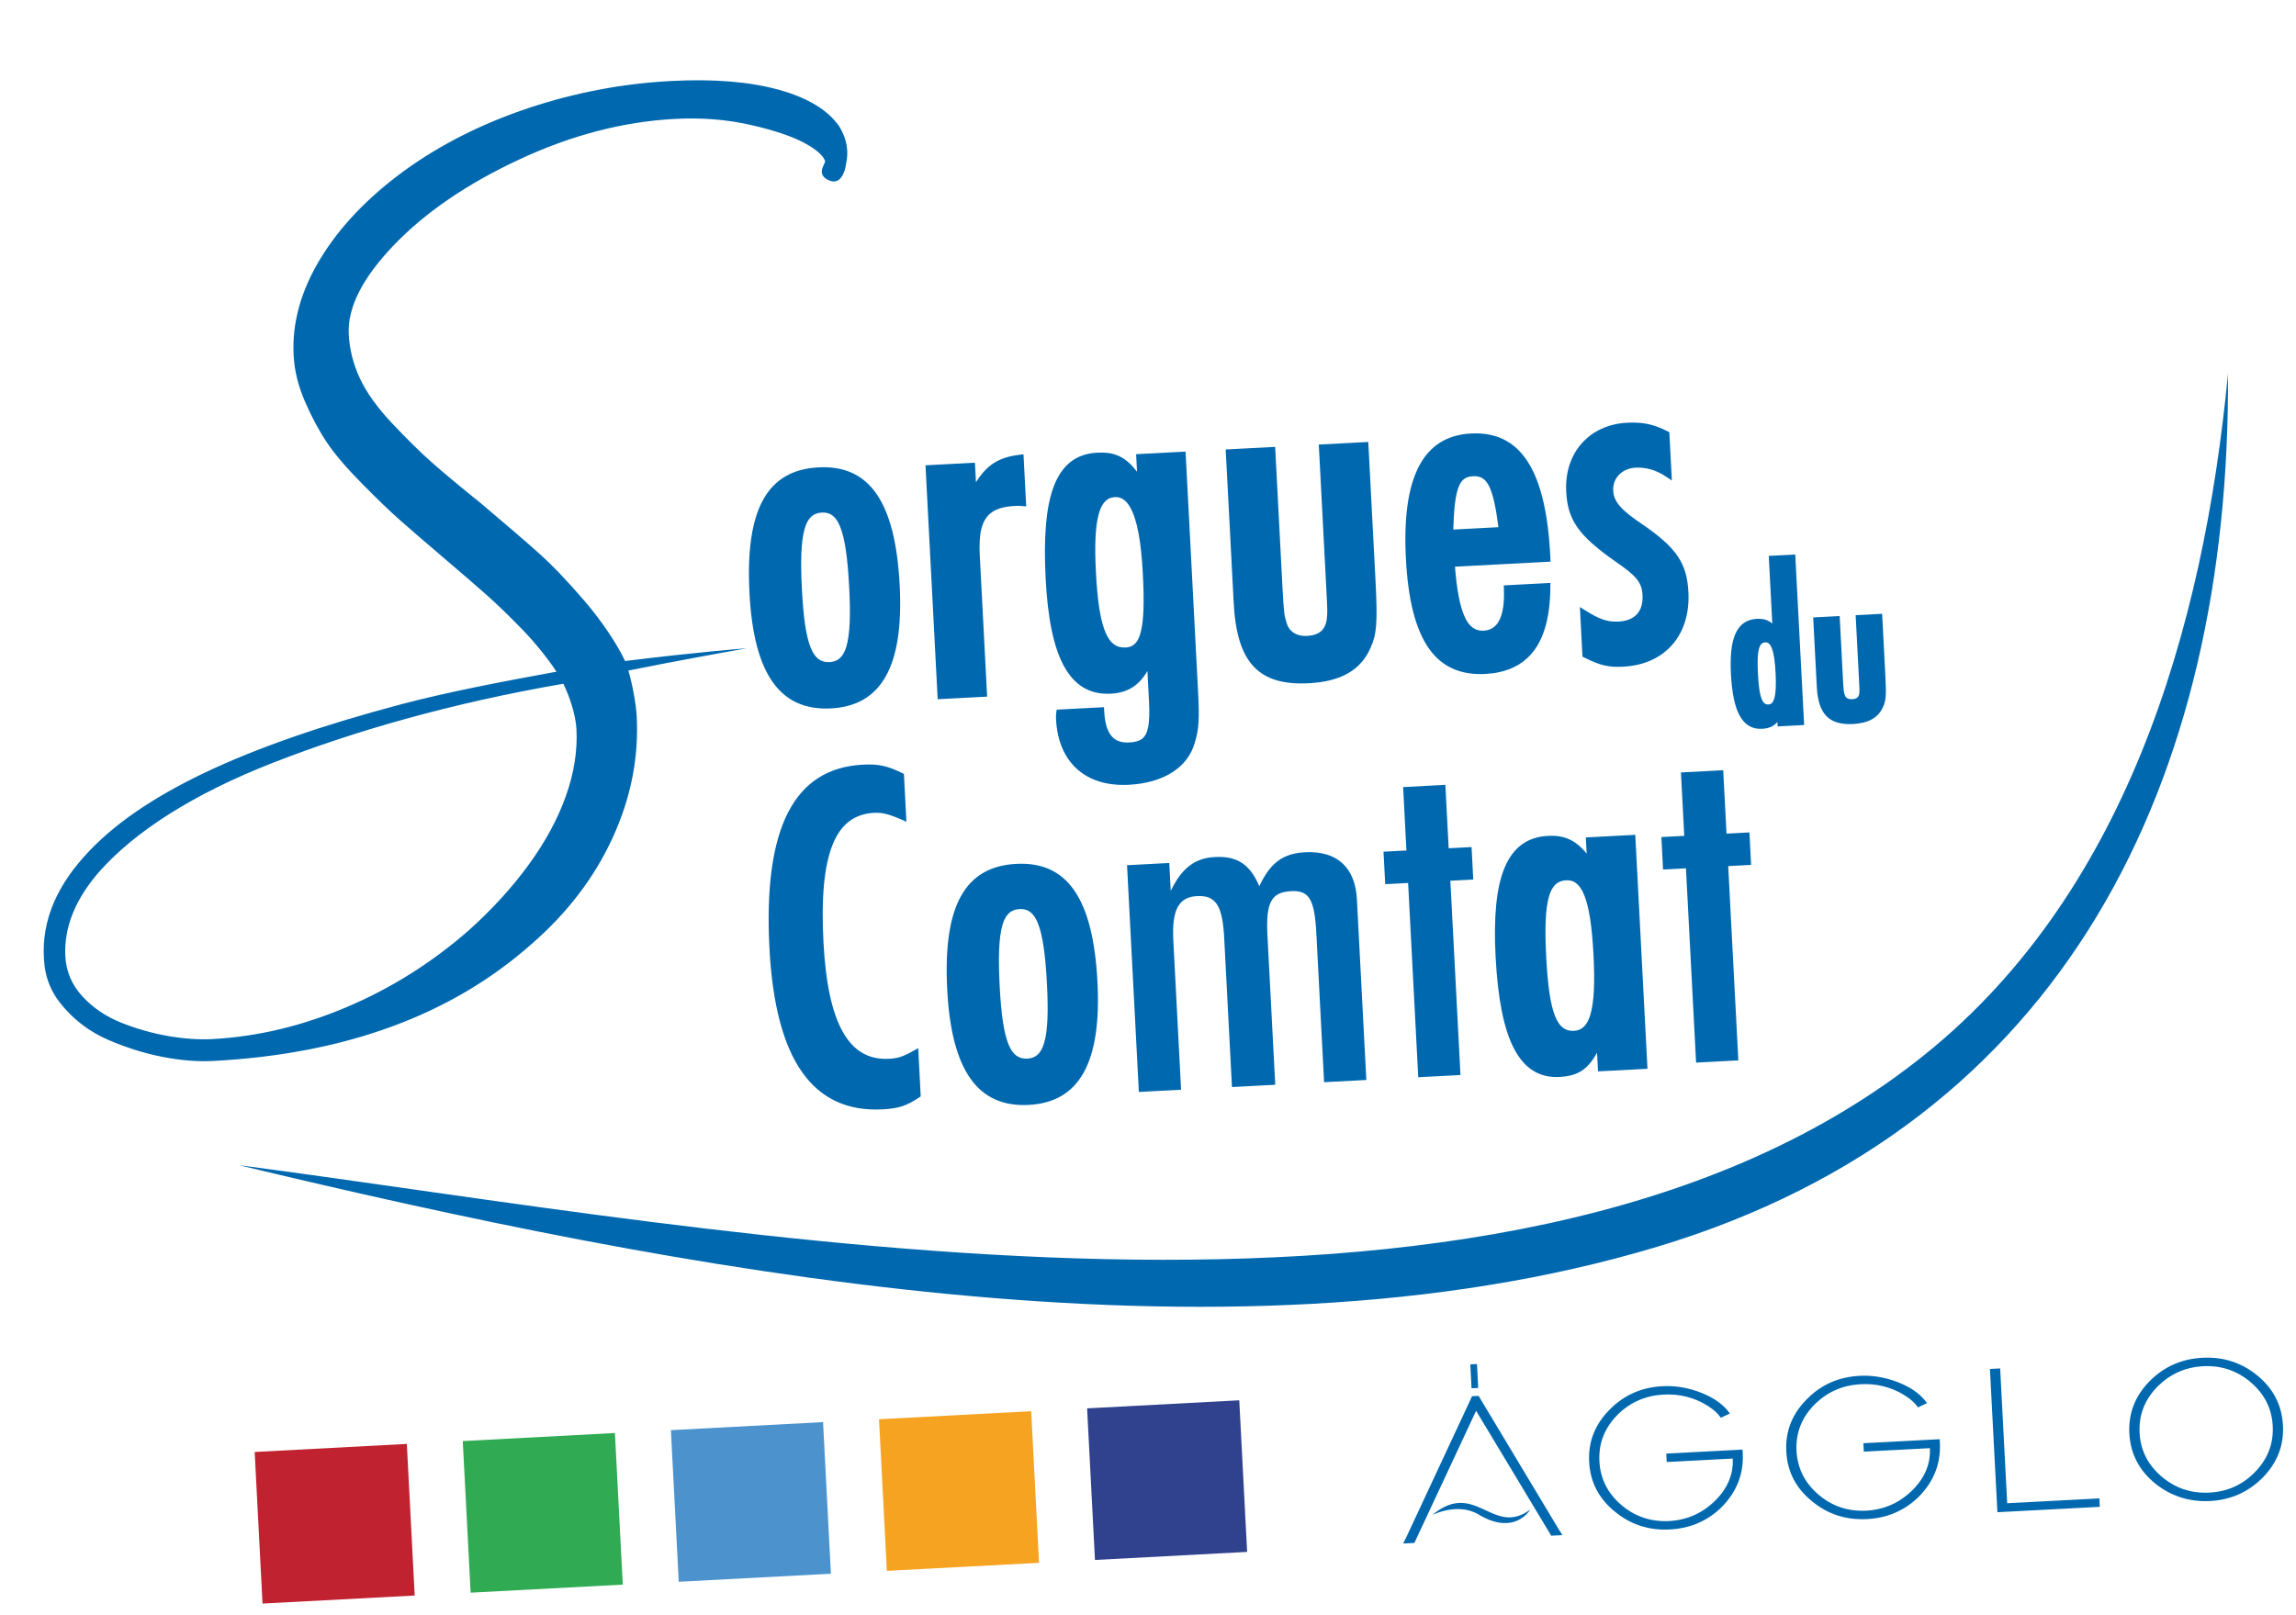 <svg width="172" height="121" viewBox="0 0 172 121" fill="none" xmlns="http://www.w3.org/2000/svg">
<path d="M166.904 28.008C167.088 58.311 154.827 84.212 124.133 93.43C91.563 103.217 50.38 95.099 17.898 87.312C54.73 92.134 112.297 103.843 143.493 79.578C159.234 67.393 165.081 47.116 166.904 28.008ZM119.698 80.013L119.712 80.283L123.417 80.088L122.503 62.557L118.798 62.752L118.862 63.969C118.044 62.948 117.167 62.571 115.967 62.635C114.428 62.716 113.353 63.485 112.708 65.033C112.098 66.496 111.883 68.689 112.039 71.688C112.202 74.817 112.648 77.079 113.4 78.54C114.197 80.09 115.332 80.78 116.832 80.701C117.496 80.666 118.014 80.533 118.455 80.258C118.905 79.977 119.278 79.542 119.639 78.881L119.698 80.013ZM77.07 82.796C80.825 82.598 82.531 79.672 82.213 73.565C81.885 67.266 79.921 64.534 76.129 64.734C72.298 64.936 70.631 67.859 70.959 74.158C71.277 80.265 73.277 82.996 77.07 82.796ZM66.117 83.128C67.288 83.066 67.903 82.876 68.847 82.242L68.974 82.156L68.786 78.54L68.405 78.755C67.66 79.177 67.25 79.306 66.589 79.341C65.103 79.419 63.973 78.774 63.173 77.387C62.331 75.927 61.849 73.677 61.689 70.613C61.516 67.305 61.729 64.886 62.381 63.276C62.997 61.753 64.015 60.985 65.479 60.908C66.074 60.877 66.569 60.997 67.501 61.402L67.902 61.577L67.715 57.99L67.571 57.921C66.415 57.362 65.786 57.241 64.623 57.302C59.5 57.572 57.17 62.006 57.641 71.048C58.079 79.458 60.913 83.402 66.117 83.128ZM108.65 65.997L109.409 80.556L106.245 80.722L105.486 66.164L103.77 66.254L103.643 63.821L105.36 63.73L105.112 58.98L108.276 58.813L108.524 63.564L110.239 63.473L110.366 65.907L108.65 65.997ZM129.465 64.9L130.224 79.459L127.059 79.626L126.3 65.067L124.584 65.158L124.458 62.724L126.173 62.634L125.925 57.883L129.091 57.716L129.339 62.467L131.054 62.377L131.181 64.81L129.465 64.9ZM99.192 81.094L98.61 69.918C98.477 67.371 98.061 66.707 96.726 66.778C95.239 66.856 94.818 67.603 94.949 70.111L95.532 81.287L92.29 81.457L91.708 70.282C91.581 67.849 91.083 67.075 89.672 67.149C88.3 67.222 87.776 68.164 87.897 70.483L88.479 81.658L85.315 81.825L84.43 64.834L87.594 64.667L87.703 66.758C88.531 65.037 89.524 64.298 91.01 64.22C92.69 64.132 93.639 64.768 94.337 66.408C95.161 64.65 96.119 63.951 97.758 63.864C100.161 63.738 101.526 65 101.65 67.394L102.356 80.927L99.192 81.094ZM117.325 65.963C117.941 65.93 118.368 66.297 118.686 67.094C119.053 68.014 119.264 69.461 119.372 71.531C119.48 73.6 119.42 75.052 119.15 75.996C118.917 76.813 118.528 77.213 117.913 77.245C117.265 77.279 116.825 76.953 116.508 76.177C116.143 75.28 115.943 73.842 115.832 71.717C115.72 69.574 115.769 68.113 116.039 67.178C116.273 66.368 116.677 65.997 117.325 65.963ZM76.382 68.12C77.011 68.087 77.441 68.406 77.753 69.184C78.114 70.086 78.316 71.544 78.429 73.726C78.538 75.813 78.487 77.235 78.221 78.146C77.99 78.932 77.595 79.293 76.966 79.327C76.319 79.361 75.877 79.045 75.561 78.285C75.198 77.408 74.999 75.998 74.89 73.912C74.777 71.731 74.825 70.26 75.095 69.326C75.329 68.516 75.734 68.154 76.382 68.12ZM55.949 48.577C55.949 48.577 52.287 48.855 46.827 49.534C46.195 48.187 45.041 46.491 43.77 45.01C42.499 43.53 41.361 42.34 40.355 41.441C39.348 40.542 37.914 39.309 36.055 37.739C34.392 36.399 33.145 35.358 32.311 34.616C31.476 33.875 30.502 32.916 29.388 31.736C28.273 30.556 27.465 29.433 26.965 28.364C26.464 27.296 26.186 26.192 26.126 25.051C26.022 23.058 27.146 20.832 29.499 18.376C31.851 15.92 34.981 13.778 38.888 11.954C42.795 10.13 46.684 9.115 50.559 8.911C52.566 8.805 54.458 8.955 56.234 9.361C58.011 9.767 59.356 10.221 60.272 10.72C61.187 11.219 61.702 11.68 61.819 12.102C61.776 12.2 61.735 12.297 61.694 12.394C61.438 12.884 61.55 13.247 62.031 13.483C62.511 13.72 62.879 13.594 63.135 13.104C63.263 12.859 63.342 12.593 63.374 12.306C63.604 11.342 63.438 10.399 62.875 9.475C62.014 8.235 60.492 7.316 58.308 6.717C56.124 6.118 53.444 5.902 50.271 6.069C46.63 6.261 43.073 6.937 39.6 8.095C36.126 9.255 33.036 10.81 30.33 12.762C27.579 14.763 25.47 16.97 24.005 19.379C22.539 21.79 21.869 24.205 21.996 26.626C22.055 27.765 22.337 28.918 22.842 30.081C23.348 31.245 23.892 32.264 24.476 33.137C25.059 34.011 25.932 35.036 27.094 36.213C28.254 37.39 29.204 38.304 29.94 38.955C30.676 39.606 31.754 40.537 33.174 41.748C34.594 42.958 35.685 43.9 36.446 44.574C37.206 45.248 38.094 46.106 39.108 47.148C40.121 48.191 41.125 49.459 41.686 50.333C37.652 51.071 33.617 51.835 30.016 52.785C18.382 55.874 10.486 59.511 6.329 64.158C3.988 66.748 2.992 69.49 3.34 72.382C3.457 73.356 3.842 74.29 4.436 75.064C5.414 76.341 6.66 77.305 8.172 77.95C9.511 78.522 10.856 78.939 12.204 79.202C13.551 79.463 14.808 79.564 15.976 79.502C25.871 78.981 33.815 76.063 39.811 70.749C42.498 68.417 44.524 65.763 45.89 62.787C47.256 59.811 47.859 56.78 47.698 53.694C47.646 52.697 47.354 51.185 47.072 50.248C50.535 49.54 55.949 48.577 55.949 48.577ZM42.392 59.65C41.78 61.374 40.851 63.087 39.606 64.796C38.361 66.504 36.867 68.143 35.123 69.709C32.348 72.141 29.288 74.064 25.946 75.478C22.603 76.891 19.251 77.687 15.89 77.864C14.909 77.916 13.829 77.842 12.649 77.643C11.469 77.443 10.292 77.113 9.122 76.651C7.951 76.188 6.968 75.525 6.175 74.664C5.38 73.801 4.955 72.8 4.895 71.66C4.782 69.476 5.653 67.335 7.509 65.237C10.119 62.339 14.366 59.526 20.513 57.132C26.66 54.737 33.897 52.673 42.201 51.236C42.724 52.304 43.132 53.649 43.184 54.646C43.268 56.26 43.004 57.929 42.392 59.65ZM89.515 55.621C89.815 54.631 89.861 53.926 89.741 51.633L88.814 33.84L85.11 34.035L85.178 35.35C84.728 34.759 84.294 34.385 83.808 34.167C83.344 33.958 82.831 33.888 82.201 33.921C80.661 34.002 79.594 34.781 78.963 36.39C78.367 37.908 78.168 40.203 78.334 43.391C78.489 46.371 78.941 48.529 79.709 49.925C80.521 51.4 81.68 52.061 83.219 51.98C84.454 51.914 85.311 51.392 85.957 50.283L86.073 52.512C86.118 53.374 86.105 54.027 86.004 54.515C85.917 54.935 85.768 55.22 85.512 55.394C85.284 55.548 84.982 55.616 84.595 55.636C84.123 55.661 83.742 55.569 83.452 55.337C82.993 54.968 82.769 54.277 82.716 53.261L82.702 52.992L79.161 53.178L79.128 53.397C79.096 53.611 79.109 53.865 79.111 53.908C79.195 55.53 79.754 56.793 80.689 57.632C81.624 58.471 82.942 58.893 84.57 58.807C87.186 58.669 89.005 57.497 89.515 55.621ZM141.052 53.004C141.267 52.55 141.318 52.174 141.242 50.724L140.996 45.995L139.012 46.1L139.258 50.828C139.305 51.729 139.306 51.716 139.285 51.941C139.27 52.082 139.227 52.192 139.141 52.267C139.047 52.349 138.911 52.385 138.74 52.394C138.479 52.408 138.269 52.304 138.201 52.089C138.123 51.84 138.109 51.808 138.061 50.891L137.815 46.163L135.831 46.268L136.101 51.464C136.155 52.5 136.387 53.207 136.811 53.649C137.247 54.105 137.894 54.301 138.818 54.253C139.99 54.191 140.698 53.773 141.052 53.004ZM133.155 54.164L133.169 54.433L135.153 54.328L134.487 41.551L132.503 41.655L132.767 46.726C132.648 46.623 132.527 46.546 132.398 46.49C132.173 46.393 131.921 46.357 131.608 46.373C130.846 46.414 130.314 46.781 129.993 47.519C129.707 48.178 129.6 49.164 129.67 50.513C129.743 51.918 129.953 52.931 130.302 53.587C130.696 54.326 131.259 54.651 132.003 54.612C132.332 54.595 132.589 54.528 132.808 54.397C132.932 54.323 133.045 54.228 133.152 54.104L133.155 54.164ZM132.24 48.136C132.461 48.125 132.603 48.264 132.717 48.538C132.879 48.929 132.968 49.544 133.014 50.421C133.06 51.313 133.036 51.939 132.915 52.345C132.831 52.628 132.703 52.778 132.482 52.79C132.25 52.802 132.099 52.681 131.986 52.411C131.824 52.027 131.74 51.407 131.692 50.49C131.645 49.582 131.664 48.961 131.785 48.563C131.87 48.285 132.008 48.148 132.24 48.136ZM102.665 48.559C103.122 47.558 103.212 46.733 103.045 43.537L102.502 33.118L98.795 33.314L99.338 43.733C99.447 45.828 99.447 45.793 99.401 46.32C99.358 46.74 99.222 47.065 98.975 47.287C98.723 47.514 98.364 47.63 97.903 47.654C97.164 47.693 96.591 47.35 96.397 46.718C96.218 46.132 96.18 46.059 96.068 43.905L95.525 33.486L91.82 33.681L92.419 45.164C92.536 47.413 93.001 48.957 93.889 49.919C94.792 50.897 96.137 51.299 98.049 51.198C100.465 51.071 101.942 50.206 102.665 48.559ZM121.61 49.957C123.179 49.874 124.436 49.278 125.284 48.303C126.128 47.332 126.567 45.979 126.483 44.36C126.371 42.224 125.611 41.063 123.095 39.331L123.094 39.33C121.463 38.239 120.894 37.62 120.85 36.767C120.8 35.816 121.528 35.096 122.514 35.044C123.297 35.003 124.055 35.213 124.795 35.708L125.244 36.008L125.055 32.387L124.916 32.316C123.848 31.774 123.038 31.617 121.879 31.678C119.055 31.827 117.178 33.941 117.329 36.838C117.44 38.969 118.231 40.128 121.071 42.114L121.072 42.114C122.55 43.136 122.996 43.624 123.046 44.579C123.078 45.181 122.945 45.669 122.64 46.012C122.334 46.355 121.862 46.544 121.243 46.577C120.417 46.62 119.798 46.392 118.795 45.764L118.354 45.488L118.547 49.205L118.688 49.275C119.922 49.89 120.53 50.014 121.61 49.957ZM62.256 53.084C66.01 52.886 67.716 49.96 67.398 43.852C67.07 37.553 65.106 34.822 61.315 35.022C57.485 35.223 55.817 38.146 56.145 44.445C56.464 50.552 58.464 53.284 62.256 53.084ZM108.997 42.464L116.155 42.087L116.143 41.819C115.836 35.171 113.894 32.289 110.187 32.485C106.632 32.672 104.999 35.71 105.32 41.854C105.642 48.04 107.564 50.697 111.278 50.501C112.585 50.432 113.621 50.041 114.398 49.329C115.542 48.28 116.13 46.512 116.141 43.968L116.142 43.682L112.654 43.866L112.664 44.131C112.693 44.974 112.624 45.654 112.449 46.169C112.216 46.857 111.787 47.227 111.147 47.261C110.513 47.294 110.062 46.959 109.726 46.226C109.361 45.426 109.134 44.194 108.997 42.464ZM76.029 37.913C76.244 37.902 76.315 37.898 76.566 37.92L76.877 37.946L76.673 34.042L76.386 34.077C74.86 34.258 73.953 34.802 73.112 36.137L73.035 34.671L69.331 34.867L70.244 52.396L73.949 52.201L73.398 41.63C73.316 40.057 73.512 39.06 74.162 38.497C74.589 38.127 75.204 37.956 76.029 37.913ZM83.522 37.251C83.99 37.226 84.358 37.486 84.657 38.004C85.185 38.919 85.487 40.566 85.612 42.969C85.721 45.059 85.688 46.474 85.454 47.375C85.255 48.14 84.911 48.491 84.338 48.521C83.651 48.558 83.17 48.215 82.824 47.411C82.43 46.493 82.21 45.029 82.099 42.887C81.993 40.856 82.053 39.423 82.318 38.489C82.547 37.682 82.924 37.282 83.522 37.251ZM61.567 38.408C62.198 38.374 62.627 38.694 62.939 39.472C63.3 40.374 63.502 41.832 63.615 44.014C63.724 46.1 63.673 47.523 63.407 48.434C63.177 49.22 62.781 49.581 62.151 49.614C61.505 49.648 61.063 49.332 60.747 48.572C60.383 47.696 60.185 46.286 60.076 44.2C59.962 42.019 60.011 40.548 60.281 39.613C60.515 38.804 60.92 38.442 61.567 38.408ZM110.354 35.685C110.888 35.657 111.258 35.854 111.538 36.405C111.85 37.017 112.06 38.006 112.249 39.504L108.868 39.682C108.915 38.154 109.021 37.148 109.264 36.51C109.374 36.221 109.51 36.017 109.691 35.885C109.869 35.755 110.089 35.699 110.354 35.685Z" fill="#0068AF"/>
<path d="M161.06 103.47C162.133 102.401 163.443 101.825 164.99 101.744C166.537 101.662 167.899 102.097 169.077 103.048C170.295 104.04 170.944 105.293 171.023 106.808C171.102 108.324 170.587 109.638 169.479 110.752C168.406 111.822 167.096 112.397 165.55 112.479C164.002 112.55 162.64 112.115 161.462 111.174C160.243 110.183 159.595 108.93 159.516 107.415C159.437 105.899 159.951 104.585 161.06 103.47ZM105.961 115.617L105.116 115.661L105.343 115.206L110.187 104.82L110.272 104.626L110.771 104.599L110.877 104.784L116.773 114.604L117.046 115.033L116.202 115.077L116.097 114.893L110.579 105.717L106.047 115.422L105.961 115.617ZM149.071 102.582L149.838 102.542L150.365 112.645L157.27 112.281L157.303 112.913L149.631 113.317L149.071 102.582ZM124.824 108.925L130.539 108.624L130.556 108.94C130.623 110.456 130.101 111.781 128.994 112.916C127.933 113.963 126.636 114.528 125.102 114.609C123.541 114.691 122.179 114.256 121.014 113.304C119.783 112.324 119.128 111.072 119.048 109.546C118.969 108.03 119.49 106.715 120.612 105.601C121.672 104.531 122.982 103.956 124.542 103.874C125.411 103.828 126.283 103.957 127.158 104.259C128.281 104.653 129.092 105.207 129.591 105.919L128.915 106.24C128.693 105.914 128.362 105.615 127.926 105.342C126.918 104.71 125.801 104.43 124.575 104.505C123.258 104.585 122.136 105.077 121.209 105.981C120.209 106.973 119.745 108.147 119.816 109.505C119.882 110.779 120.412 111.853 121.407 112.73C122.441 113.635 123.662 114.051 125.069 113.977C126.398 113.897 127.538 113.388 128.489 112.451C129.428 111.516 129.866 110.463 129.805 109.296L124.857 109.556L124.824 108.925ZM139.592 108.147L145.307 107.846L145.323 108.162C145.39 109.678 144.869 111.003 143.762 112.138C142.701 113.186 141.404 113.75 139.869 113.831C138.309 113.913 136.947 113.479 135.782 112.526C134.551 111.547 133.895 110.294 133.816 108.768C133.737 107.252 134.258 105.937 135.38 104.823C136.44 103.754 137.749 103.178 139.31 103.096C140.178 103.05 141.051 103.179 141.925 103.481C143.049 103.875 143.859 104.429 144.359 105.142L143.683 105.462C143.461 105.136 143.131 104.837 142.693 104.565C141.687 103.932 140.569 103.653 139.343 103.728C138.026 103.808 136.904 104.3 135.977 105.203C134.977 106.195 134.513 107.37 134.583 108.728C134.65 110.001 135.18 111.076 136.175 111.952C137.208 112.858 138.429 113.274 139.837 113.2C141.165 113.119 142.306 112.61 143.257 111.674C144.195 110.738 144.634 109.686 144.573 108.518L139.625 108.778L139.592 108.147ZM161.894 110.613C162.928 111.509 164.136 111.92 165.517 111.847C166.833 111.778 167.949 111.286 168.863 110.373C169.862 109.381 170.327 108.207 170.257 106.849C170.19 105.565 169.652 104.485 168.645 103.609C167.611 102.714 166.404 102.303 165.023 102.376C163.719 102.454 162.603 102.946 161.676 103.85C160.677 104.842 160.212 106.016 160.283 107.374C160.35 108.658 160.887 109.738 161.894 110.613ZM107.316 113.505C110.544 110.854 111.828 115.2 114.637 113.119C114.278 113.674 113.624 114.095 112.898 114.126C112.175 114.17 111.49 113.902 110.904 113.569C109.793 112.849 108.507 113.011 107.316 113.505ZM110.144 102.24L110.644 102.213L110.737 104.005L110.238 104.032L110.144 102.24Z" fill="#0068AF"/>
<path d="M81.438 105.534L92.837 104.931L93.427 116.291L82.027 116.895L81.438 105.534Z" fill="#30428D"/>
<path d="M65.849 106.351L77.249 105.748L77.838 117.108L66.438 117.712L65.849 106.351Z" fill="#F5A321"/>
<path d="M50.258 107.168L61.658 106.565L62.247 117.926L50.847 118.529L50.258 107.168Z" fill="#4C93CE"/>
<path d="M34.667 107.986L46.066 107.382L46.655 118.743L35.256 119.346L34.667 107.986Z" fill="#30AB53"/>
<path d="M19.078 108.803L30.477 108.199L31.067 119.56L19.667 120.163L19.078 108.803Z" fill="#C02230"/>
</svg>
